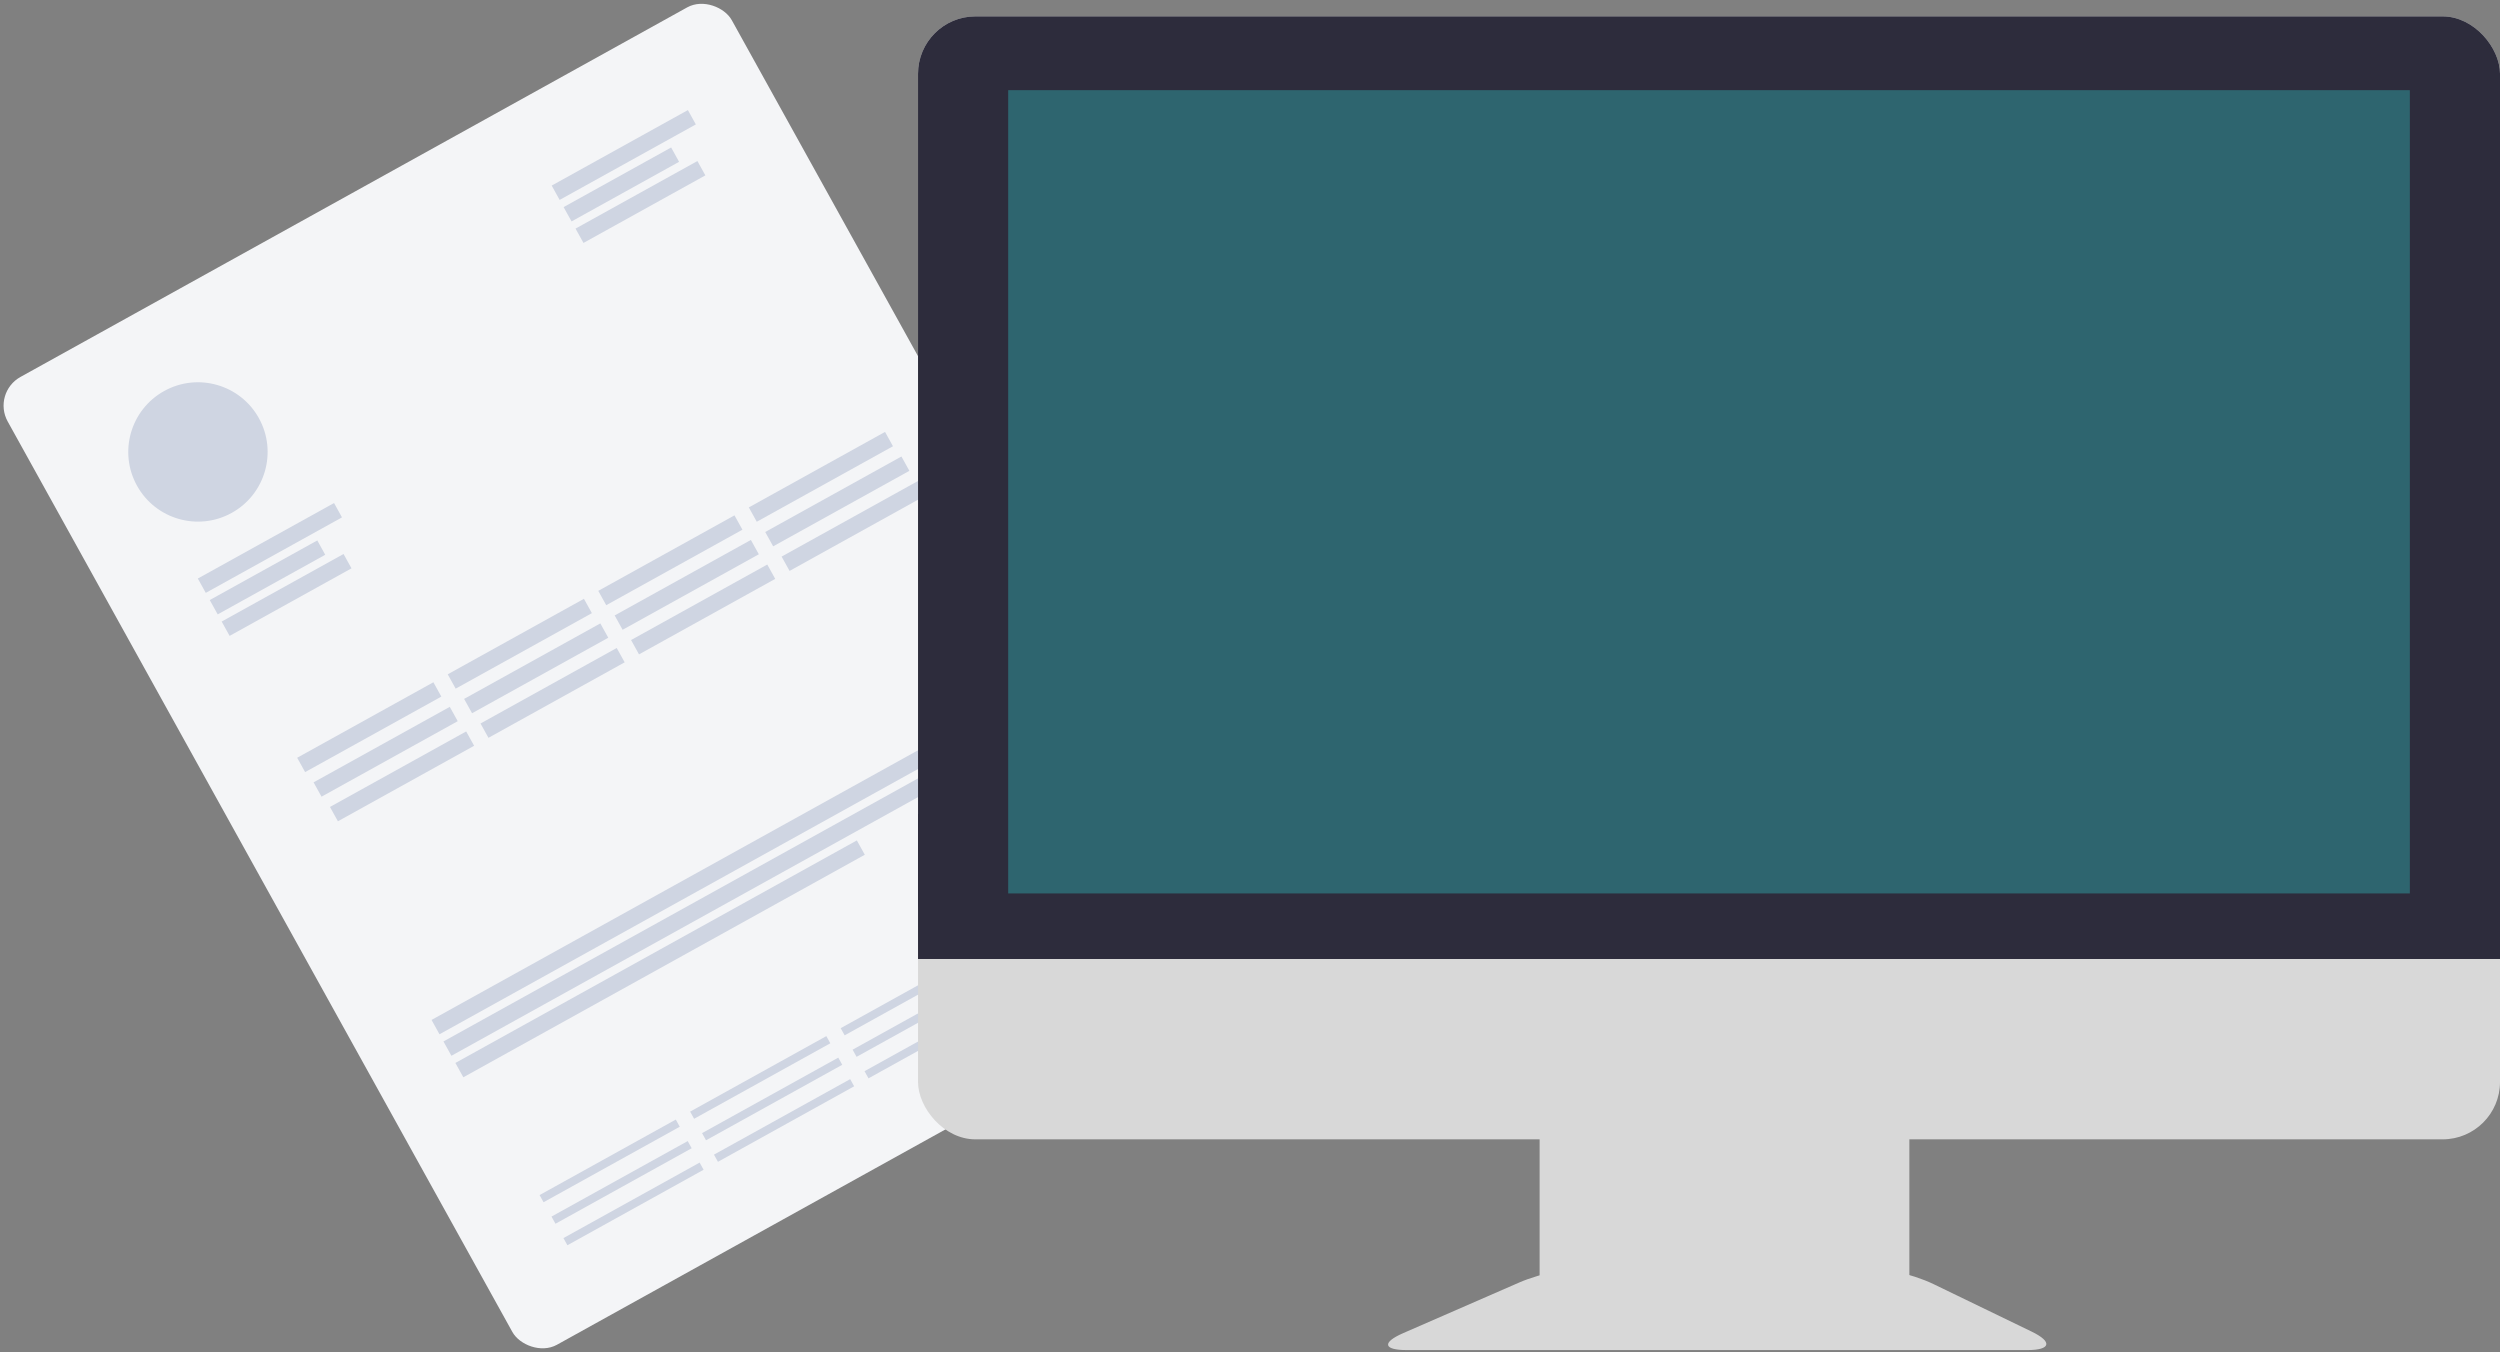 <?xml version="1.0" encoding="UTF-8"?>
<svg width="305px" height="165px" viewBox="0 0 305 165" version="1.1" xmlns="http://www.w3.org/2000/svg" xmlns:xlink="http://www.w3.org/1999/xlink">
    <rect x="0" y="0" width="305" height="165" fill="#808080" stroke="none"/>
    <!-- Generator: Sketch 51.3 (57544) - http://www.bohemiancoding.com/sketch -->
    <title>Group 36</title>
    <desc>Created with Sketch.</desc>
    <defs></defs>
    <g id="Page-3" stroke="none" stroke-width="1" fill="none" fill-rule="evenodd">
        <g id="Desktop-Copy" transform="translate(-63, -1169)">
            <g id="Group-11" transform="translate(62, 1108)">
                <g id="Group-36" transform="translate(0, 59)">
                    <g id="Group-16" transform="translate(76.893, 84.48) rotate(-29) translate(-76.893, -84.48) translate(26.393, 16.98)">
                        <rect id="Rectangle" fill="#F4F5F7" x="0" y="0" width="101" height="135" rx="4"></rect>
                        <circle id="Oval" fill="#CFD5E2" cx="18.5" cy="18.5" r="8.5"></circle>
                        <rect id="Rectangle" fill="#CFD5E2" x="72" y="11" width="19" height="2"></rect>
                        <rect id="Rectangle-Copy" fill="#CFD5E2" x="72" y="14" width="15" height="2"></rect>
                        <rect id="Rectangle-Copy-2" fill="#CFD5E2" x="72" y="17" width="17" height="2"></rect>
                        <rect id="Rectangle-Copy-5" fill="#CFD5E2" x="11" y="32" width="19" height="2"></rect>
                        <rect id="Rectangle-Copy-4" fill="#CFD5E2" x="11" y="35" width="15" height="2"></rect>
                        <rect id="Rectangle-Copy-3" fill="#CFD5E2" x="11" y="38" width="17" height="2"></rect>
                        <rect id="Rectangle-Copy-8" fill="#CFD5E2" x="11" y="57" width="19" height="2"></rect>
                        <rect id="Rectangle-Copy-9" fill="#CFD5E2" x="32" y="57" width="19" height="2"></rect>
                        <rect id="Rectangle-Copy-10" fill="#CFD5E2" x="53" y="57" width="19" height="2"></rect>
                        <rect id="Rectangle-Copy-11" fill="#CFD5E2" x="74" y="57" width="19" height="2"></rect>
                        <rect id="Rectangle-Copy-22" fill="#CFD5E2" x="11.295" y="60.593" width="19" height="2"></rect>
                        <rect id="Rectangle-Copy-18" fill="#CFD5E2" x="32.295" y="60.593" width="19" height="2"></rect>
                        <rect id="Rectangle-Copy-17" fill="#CFD5E2" x="53.295" y="60.593" width="19" height="2"></rect>
                        <rect id="Rectangle-Copy-16" fill="#CFD5E2" x="74.295" y="60.593" width="19" height="2"></rect>
                        <rect id="Rectangle-Copy-26" fill="#CFD5E2" x="11.59" y="64.187" width="19" height="2"></rect>
                        <rect id="Rectangle-Copy-25" fill="#CFD5E2" x="32.59" y="64.187" width="19" height="2"></rect>
                        <rect id="Rectangle-Copy-24" fill="#CFD5E2" x="53.59" y="64.187" width="19" height="2"></rect>
                        <rect id="Rectangle-Copy-23" fill="#CFD5E2" x="74.59" y="64.187" width="19" height="2"></rect>
                        <rect id="Rectangle-Copy-19" fill="#CFD5E2" x="9.831" y="92.922" width="74" height="2"></rect>
                        <rect id="Rectangle-Copy-20" fill="#CFD5E2" x="9.831" y="95.922" width="82" height="2"></rect>
                        <rect id="Rectangle-Copy-21" fill="#CFD5E2" x="9.831" y="98.922" width="56" height="2"></rect>
                        <rect id="Rectangle-Copy-15" fill="#CFD5E2" x="11" y="124" width="19" height="1"></rect>
                        <rect id="Rectangle-Copy-14" fill="#CFD5E2" x="32" y="124" width="19" height="1"></rect>
                        <rect id="Rectangle-Copy-13" fill="#CFD5E2" x="53" y="124" width="19" height="1"></rect>
                        <rect id="Rectangle-Copy-12" fill="#CFD5E2" x="74" y="124" width="19" height="1"></rect>
                        <rect id="Rectangle-Copy-15" fill="#CFD5E2" x="11" y="121" width="19" height="1"></rect>
                        <rect id="Rectangle-Copy-14" fill="#CFD5E2" x="32" y="121" width="19" height="1"></rect>
                        <rect id="Rectangle-Copy-13" fill="#CFD5E2" x="53" y="121" width="19" height="1"></rect>
                        <rect id="Rectangle-Copy-12" fill="#CFD5E2" x="74" y="121" width="19" height="1"></rect>
                        <g id="Group-15-Copy-6" transform="translate(11, 118)" fill="#CFD5E2">
                            <rect id="Rectangle-Copy-15" x="0" y="0" width="19" height="1"></rect>
                            <rect id="Rectangle-Copy-14" x="21" y="0" width="19" height="1"></rect>
                            <rect id="Rectangle-Copy-13" x="42" y="0" width="19" height="1"></rect>
                            <rect id="Rectangle-Copy-12" x="63" y="0" width="19" height="1"></rect>
                        </g>
                    </g>
                    <g id="desktop" transform="translate(113, 4)">
                        <rect id="Rectangle-3" fill="#D8D8D8" x="0" y="0" width="193" height="137" rx="7"></rect>
                        <g id="Rectangle-3-+-Rectangle-8" fill="#2D2C3C">
                            <rect id="Rectangle-3" x="0" y="0" width="193" height="114.997" rx="7"></rect>
                            <rect id="Rectangle-8" x="0" y="97.305" width="193" height="17.692"></rect>
                        </g>
                        <rect id="Rectangle-3" fill="#2E656F" x="11" y="9" width="171" height="98"></rect>
                        <g id="Rectangle-6-+-Rectangle-6" transform="translate(57, 134)" fill="#D8D8D8">
                            <path d="M16.349,20.465 C18.957,19.327 23.372,18.404 26.221,18.404 L57.077,18.404 C59.921,18.404 64.307,19.411 66.872,20.653 L78.868,26.459 C81.434,27.701 81.212,28.708 78.356,28.708 L2.614,28.708 C-0.235,28.708 -0.427,27.784 2.178,26.647 L16.349,20.465 Z" id="Rectangle-6"></path>
                            <rect id="Rectangle-6" x="18.833" y="0.708" width="45.109" height="21"></rect>
                        </g>
                    </g>
                </g>
            </g>
        </g>
    </g>
</svg>